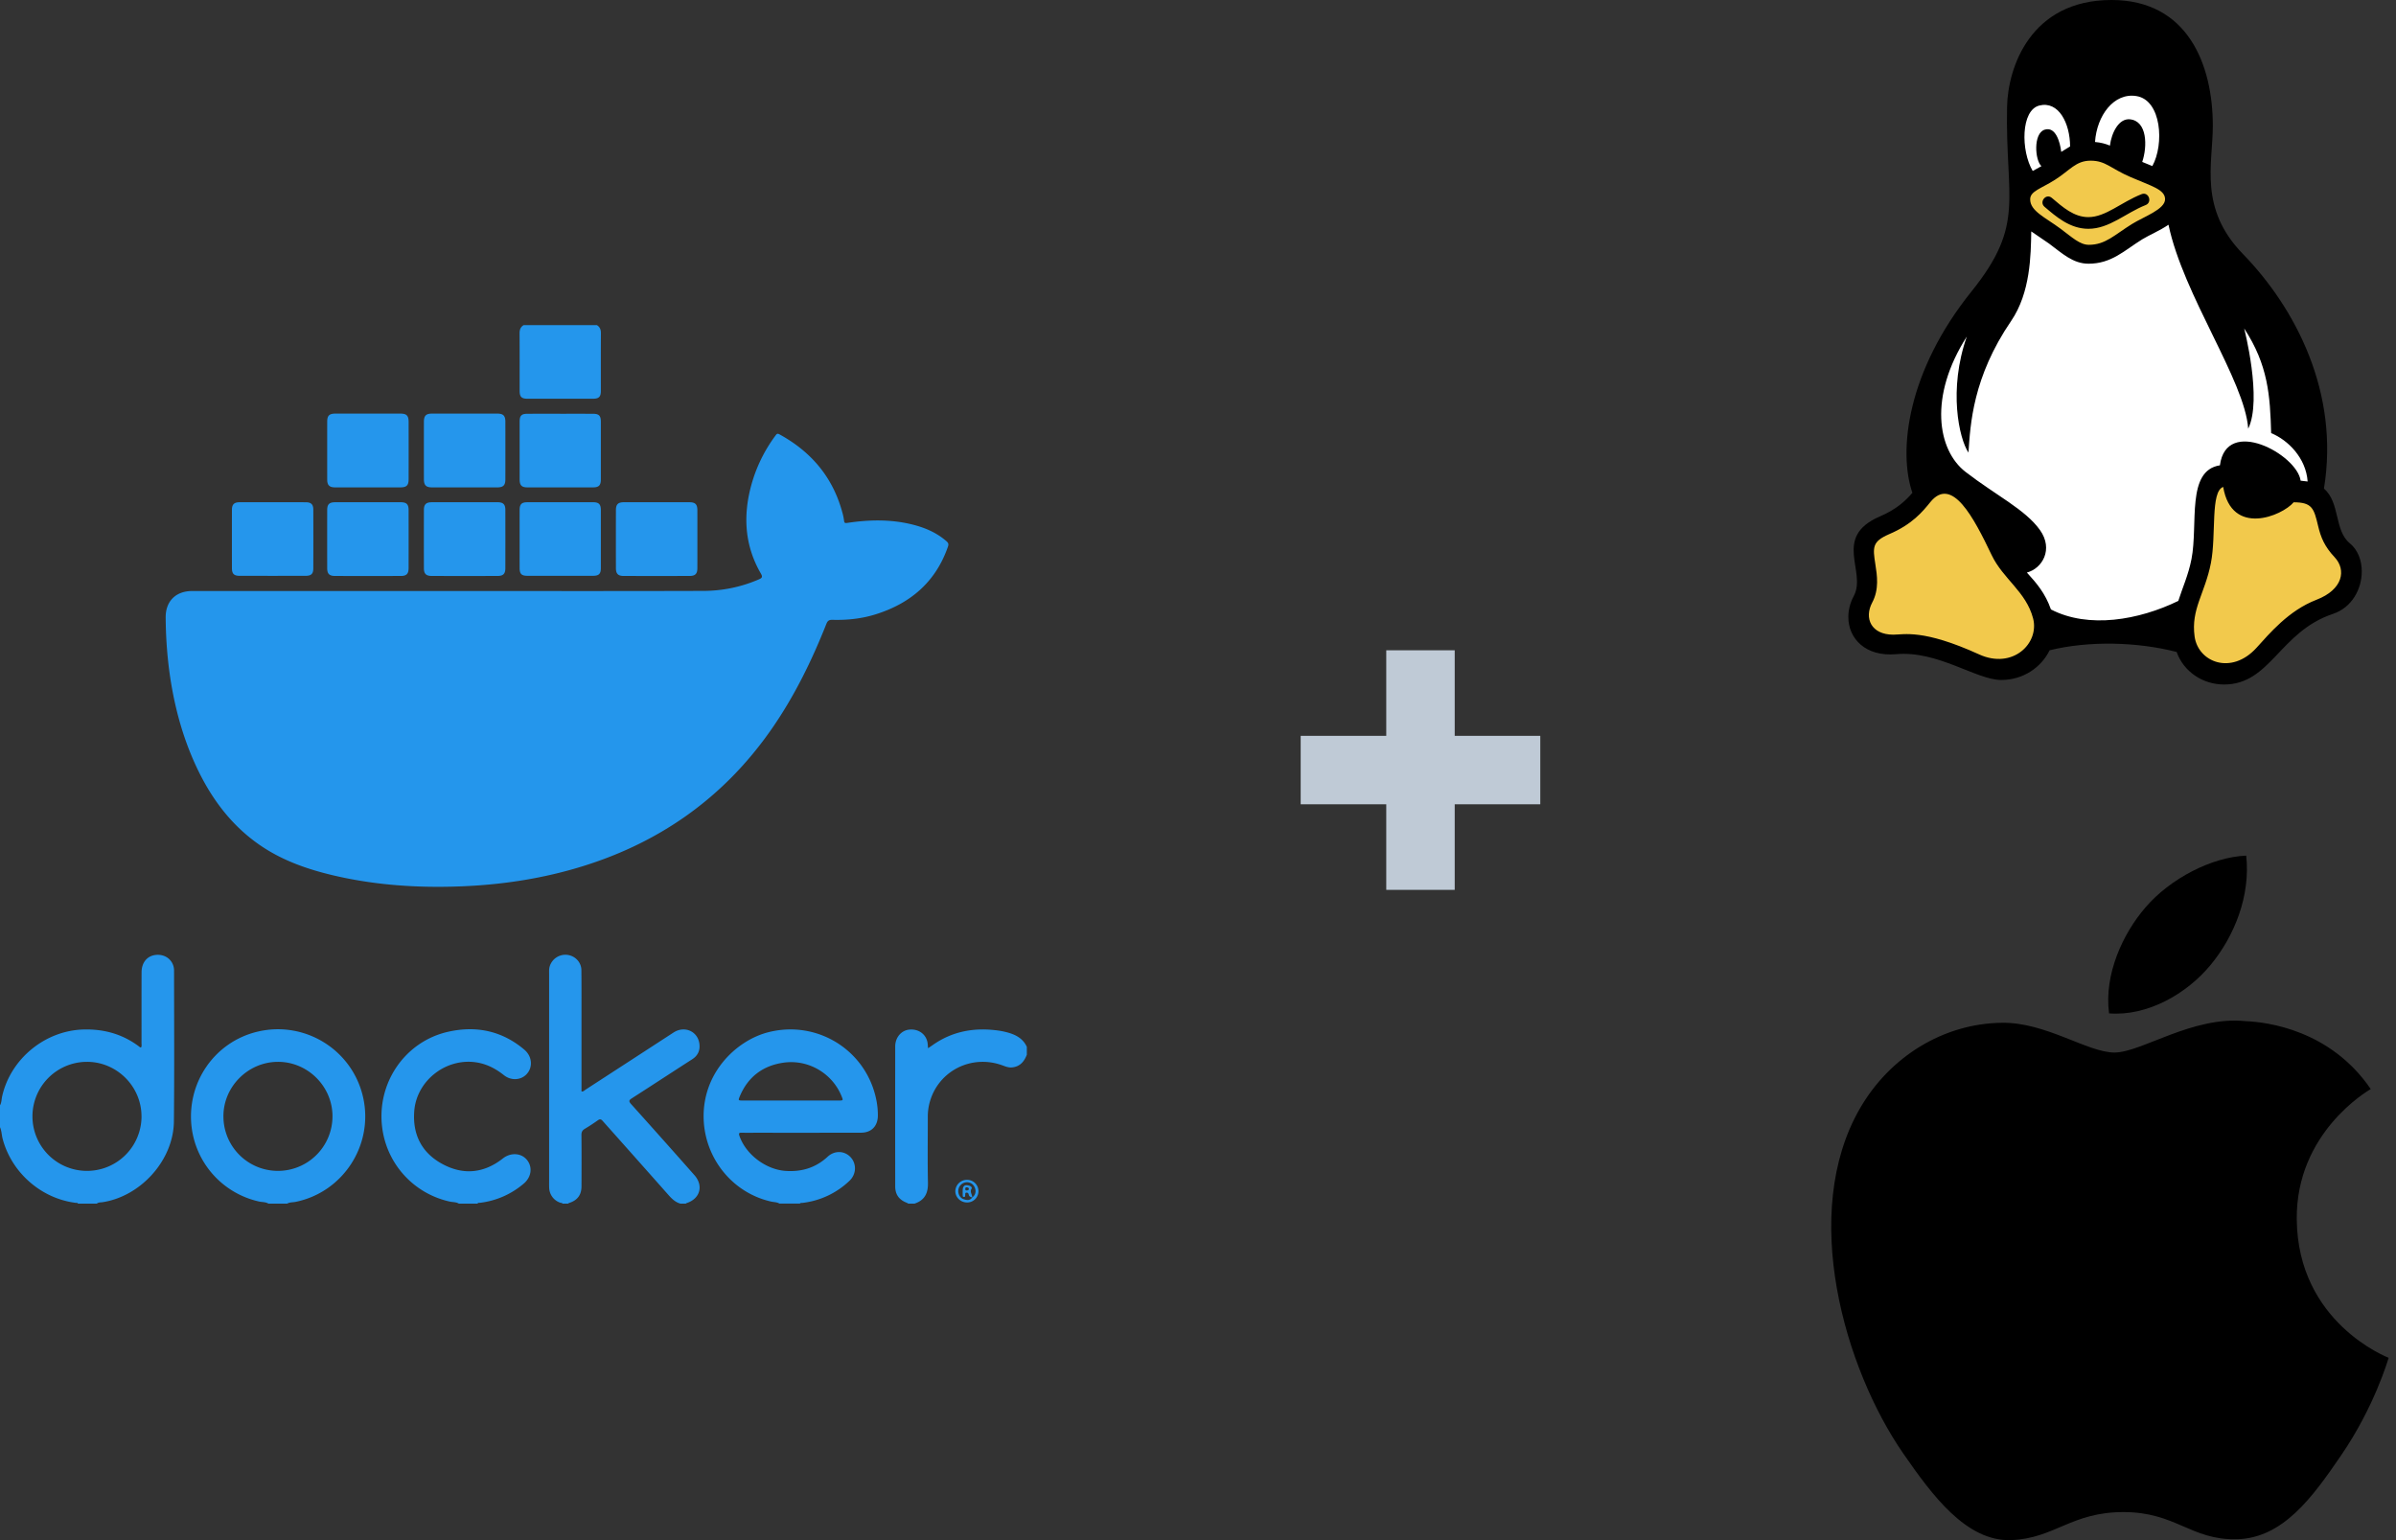 <svg xmlns="http://www.w3.org/2000/svg" fill="none" viewBox="0 0 140 90"><rect x="0" y="0" width="140" height="90" fill="#333333" stroke="none"/><rect width="100%" height="100%"/><g class="currentLayer"><path fill="#2596EC" d="M0 64.591c.094-.16.086-.346.124-.519.491-2.198 2.508-3.851 4.757-3.912 1.196-.033 2.28.27 3.241.991.034.025.063.069.123.052.047-.074.023-.159.024-.238.002-1.382-.002-2.764.003-4.146.002-.628.391-1.032.969-1.023.524.008.929.397.929.922.003 2.939.021 5.878-.009 8.816-.023 2.258-1.929 4.375-4.17 4.718-.113.017-.239-0-.336.085H4.559c-.029-.065-.09-.042-.139-.048C2.4 70.036.67 68.516.153 66.543c-.059-.224-.056-.461-.153-.675V64.591zm8.268.65c.003-1.75-1.44-3.194-3.187-3.191a3.187 3.187 0 00-2.942 1.967 3.186 3.186 0 004.16 4.164 3.186 3.186 0 001.97-2.94zM45.547 70.335c-.152-.092-.331-.083-.496-.121-2.264-.512-3.878-2.536-3.937-4.859-.068-2.675 1.924-4.563 3.778-5.035 2.923-.745 5.826 1.122 6.339 4.097.043.255.064.513.063.771-.002.615-.371 1.002-.987 1.003a1815.193 1815.193 0 01-6.04.002c-.311 0-.623.006-.934-.002-.157-.004-.175.044-.127.186.371 1.079 1.533 1.961 2.683 2.045.941.068 1.768-.176 2.47-.827.411-.381.99-.356 1.347.032.355.386.334.994-.07 1.374a4.764 4.764 0 01-2.732 1.29c-.059.007-.123-.008-.171.043h-1.185zm.658-6.025l2.8-0c.271 0 .271-.001.166-.258-.537-1.321-1.925-2.153-3.367-1.956-1.216.166-2.097.823-2.579 1.973-.097.233-.087.24.157.241.941.001 1.881.001 2.822 0zM32.872 70.335c-.035-.052-.095-.039-.144-.056a.953.953 0 01-.639-.859c-.007-.167-.004-.334-.004-.501-0-3.996-0-7.992 0-11.987 0-.151-.01-.304.032-.453a.96.96 0 011.032-.68c.456.056.817.429.822.89.011 1.048.006 2.096.006 3.145.001 1.314.001 2.629 0 3.946.111.022.171-.062.241-.107a4331.131 4331.131 0 005.138-3.337c.644-.417 1.424-.071 1.512.673.045.375-.091.678-.423.891-1.175.756-2.342 1.522-3.518 2.276-.172.11-.206.171-.052.342a603.734 603.734 0 013.698 4.151c.551.621.334 1.386-.463 1.638-.013.004-.023.018-.035.028h-.319c-.315-.086-.523-.308-.731-.543a1612.091 1612.091 0 00-3.809-4.287c-.094-.106-.161-.125-.28-.041-.248.175-.501.343-.761.498-.147.087-.203.187-.201.364.01 1.001.007 2.003.003 3.004-.002.505-.245.818-.73.969a.242.242 0 00-.055.036h-.319zM15.684 70.335c-.166-.101-.359-.082-.539-.121a5.079 5.079 0 01-3.939-4.273c-.351-2.623 1.308-5.06 3.855-5.658 2.79-.656 5.572 1.101 6.168 3.897.589 2.758-1.195 5.488-3.953 6.052-.166.034-.344.014-.498.104h-1.094zm3.744-5.105c-.001-1.748-1.452-3.19-3.199-3.18-1.741.01-3.18 1.455-3.174 3.187a3.186 3.186 0 001.969 2.944 3.188 3.188 0 001.22.241 3.187 3.187 0 002.942-1.972 3.188 3.188 0 00.241-1.22zM26.808 70.335c-.158-.099-.344-.079-.516-.117a5.076 5.076 0 01-3.961-4.33c-.33-2.591 1.321-5.022 3.848-5.594 1.64-.371 3.152-.061 4.46 1.047.465.394.511 1.046.113 1.448-.34.344-.898.366-1.308.041-.44-.35-.918-.611-1.476-.724-1.812-.365-3.628.99-3.764 2.832-.103 1.389.458 2.458 1.684 3.104 1.214.639 2.403.512 3.493-.345.45-.355 1.057-.329 1.395.067.353.413.285 1.01-.166 1.396a4.808 4.808 0 01-2.568 1.128c-.048.006-.11-.019-.139.047h-1.094zM60 61.628c-.155.409-.405.707-.876.749-.205.018-.386-.062-.571-.128-1.798-.644-3.715.329-4.225 2.146a3.219 3.219 0 00-.116.877c.001 1.284-.019 2.567.009 3.85.013.611-.198 1.02-.786 1.214h-.365a.43.43 0 00-.073-.045c-.459-.173-.688-.478-.689-.963-.003-2.726-.003-5.452 0-8.178.001-.52.348-.928.804-.981.518-.06.957.223 1.073.703.028.115.027.238.042.383.095-.065.181-.122.265-.181 1.101-.778 2.329-1.025 3.653-.875.264.027.525.077.78.149.466.137.863.361 1.074.827v.456z"/><path fill="#2496EC" d="M34.879 19c.178.111.235.269.233.479-.008 1.123-.003 2.246-.004 3.369-0.0.335-.114.451-.45.452a1493.217 1493.217 0 01-3.847-0c-.337-0-.448-.114-.448-.453-.001-1.123.004-2.246-.004-3.369-.002-.211.058-.367.235-.478h4.286zM26.158 34.537c4.984-0 9.968.009 14.952-.007a8.157 8.157 0 003.232-.674c.176-.076.236-.135.117-.339-.946-1.629-1.05-3.359-.566-5.147a8.709 8.709 0 011.428-2.929c.062-.084.103-.125.216-.063 1.856 1.014 3.123 2.501 3.68 4.561.047.16.081.324.102.489.015.142.071.146.193.128 1.294-.194 2.585-.219 3.865.112.706.183 1.36.467 1.919.953.118.103.144.176.094.321-.718 2.074-2.201 3.33-4.254 3.966-.811.251-1.65.336-2.497.313-.206-.006-.286.065-.357.245-.853 2.15-1.865 4.218-3.188 6.124-2.865 4.126-6.753 6.806-11.563 8.184-2.156.618-4.357.934-6.596 1.022-2.47.097-4.917-.059-7.33-.612-1.63-.374-3.195-.916-4.57-1.904-1.65-1.184-2.786-2.777-3.62-4.602-.801-1.752-1.274-3.598-1.528-5.504a25.155 25.155 0 01-.206-3.088c-.009-.953.591-1.549 1.546-1.549 4.976-.001 9.953-.001 14.93-0z"/><path fill="#2596EC" d="M21.506 29.349c.638 0 1.276 0 1.913 0.0.332.001.455.119.456.452.002 1.131.002 2.262 0 3.394-.001.335-.118.461-.451.462-1.283.004-2.566.004-3.849 0-.335-.001-.456-.126-.457-.457a752.114 752.114 0 01-0-3.394c.001-.341.124-.457.475-.457.638-.001 1.276-.001 1.913-0zM21.489 28.482c-.638 0-1.276.001-1.913-.001-.327-.001-.457-.128-.457-.455a873.551 873.551 0 010-3.394c.001-.342.124-.462.474-.462a1459.787 1459.787 0 013.804-0c.361.001.478.119.479.48.002 1.116.002 2.232 0 3.348-0.0.37-.118.483-.496.483a991.432 991.432 0 01-1.891 0zM27.171 29.349c.638 0 1.276-.001 1.913 0.0.314.001.444.126.444.442a720.267 720.267 0 010 3.416c-.001.319-.123.448-.441.449a525.944 525.944 0 01-3.872 0c-.319-.001-.445-.13-.446-.446a590.218 590.218 0 01-0-3.416c.001-.324.133-.445.465-.445a892.405 892.405 0 011.936-0zM38.372 29.349c.638 0 1.276 0 1.913 0.0.341.001.462.121.463.469.002 1.124.002 2.247-0 3.371-.001.337-.117.466-.446.467a525.918 525.918 0 01-3.872-0c-.317-.001-.44-.131-.441-.45a590.57 590.57 0 01-0-3.394c.001-.345.127-.463.47-.464a871.603 871.603 0 011.913-0zM27.127 28.482c-.63 0-1.26.001-1.89-.001-.34-.001-.467-.126-.468-.469-.002-1.123-.002-2.247 0-3.371.001-.346.125-.471.467-.471 1.275-.002 2.551-.002 3.826 0 .343.001.466.124.467.47a881.649 881.649 0 01-0 3.371c-.001.354-.125.47-.488.471-.638.001-1.276.001-1.913 0zM15.938 29.349c.645 0 1.29-.001 1.935.001.301.001.433.123.434.428.004 1.146.004 2.292 0 3.438-.001.32-.125.432-.45.433-1.283.002-2.565.002-3.848 0-.337-0-.456-.116-.457-.449a864.445 864.445 0 01 0-3.415c.001-.312.132-.435.45-.436a625.832 625.832 0 011.935-0z"/><path fill="#2496EC" d="M32.734 24.179c.637 0 1.275-.001 1.913.001.352.001.46.11.461.463a2518.435 2518.435 0 01-0 3.37c-0.0.349-.117.468-.46.468-1.275.001-2.55.001-3.825 0-.343-0-.46-.119-.46-.468-.001-1.123-.001-2.247 0-3.37 0-.355.107-.463.46-.463.638-.002 1.275-.001 1.913-.001zM32.721 33.649c-.637 0-1.275.002-1.913-.001-.336-.001-.446-.114-.446-.455a1919.004 1919.004 0 010-3.392c0-.334.118-.452.451-.452 1.283-.001 2.565-.001 3.848 0 .33 0.0.446.119.447.457.001 1.131.001 2.262 0 3.392-0.0.334-.115.449-.452.45-.645.002-1.29.001-1.935.001z"/><path fill="#2596EC" d="M56.51 68.946a.663.663 0 01.255.051.674.674 0 01.215.145c.061.062.11.136.143.216a.673.673 0 01.049.255.653.653 0 01-.054.254.663.663 0 01-.146.214.668.668 0 01-.218.141.659.659 0 01-.255.046c-.38-.003-.689-.312-.678-.678a.677.677 0 01.214-.462.674.674 0 01.475-.181zm.297 1.028c.194-.139.247-.362.142-.594a.486.486 0 00-.24-.248.486.486 0 00-.344-.027.517.517 0 00-.26.175.521.521 0 00-.111.293c-.014.216.114.442.315.506.179.058.37.091.501-.109l-.003.003z"/><path fill="#2596EC" d="M56.81 69.97c-.116-.01-.195-.059-.214-.186-.01-.071-.067-.098-.135-.091-.081.008-.057.074-.062.123-.007.056.017.137-.079.13-.089-.007-.067-.086-.07-.142-.003-.076 0-.152 0-.228 0-.288.126-.376.403-.285.084.028.158.105.119.164-.131.192.046.347.035.52l.003-.003zm-.309-.587c-.063-.007-.1.015-.1.085-.001.06.012.104.085.098.062-.005.128-.014.126-.094-.002-.063-.056-.081-.111-.088z"/><path fill="#BFCAD6" fill-rule="evenodd" d="M85 38h-4v5h-5v4h5v5h4v-5h5v-4h-5v-5z" clip-rule="evenodd"/><path fill="#fff" d="M115.5 18.333c-3 2.667-3.194 6.944-2.917 8.75l4.167 3.333 2.5 6.25 8.333-.417 1.667-8.333c.417 0 1.417.25 2.083 1.25 6 1.333 4.167-4.444 2.5-7.5-1.25-1.667-5.451-5-6.25-14.583-.416-5-7.916-4.583-9.166-2.917S119.25 15 115.5 18.333z"/><path fill="#F2C94C" d="M118.417 34.167c-.834-1.25-3.334-5.833-5.417-6.25-.139.555-.75 1.833-2.083 2.5-1.667.833-2.084 1.667-1.667 2.917.417 1.25-2.083 4.167.417 4.167 4.166 0 7.083 2.5 8.75 1.25 1.666-1.25.833-3.333 0-4.583zM130.917 27.917c-2.084-.417-2.5 1.25-2.084 2.917.417 1.667-1.25 5-1.25 6.667 2.084 3.333 4.584 1.667 6.25-.833 5-2.917 3.334-3.333 2.5-5.833-.833-2.5-3.333-2.5-5.416-2.917zM121.75 8.75L118 11.667 122.167 15 128 11.667 121.75 8.75z"/><path fill="#000" d="M137.302 31.748c-.917-.743-.56-2.385-1.512-3.195.922-5.608-1.662-10.552-4.742-13.72-2.585-2.658-1.751-5.245-1.751-7.483 0-3.577-1.469-7.35-5.917-7.35-4.755 0-6.058 3.967-6.105 6.23-.113 5.437 1.098 6.85-2.083 10.807-3.744 4.655-4.295 9.298-3.45 11.762-.395.46-.929.97-1.925 1.392-2.754 1.2-.735 3.208-1.497 4.633-.217.405-.32.828-.32 1.233 0 1.25.993 2.332 2.798 2.17 2.435-.217 4.682 1.508 6.135 1.508 1.284 0 2.337-.73 2.827-1.735 2.295-.565 5.128-.493 7.422.098C127.593 39.25 128.71 40 129.952 40c2.718 0 3.241-3.082 6.36-4.125 1.123-.375 1.688-1.465 1.688-2.48 0-.65-.232-1.268-.698-1.647zm-15.245-17.442c-.532 0-.972-.43-1.667-.947-.88-.653-1.775-1.03-1.765-1.717 0-.472.632-.617 1.448-1.135.877-.555 1.219-1.118 2.082-1.118.883 0 1.15.447 2.35.965 1.18.512 2.002.712 2.002 1.288 0 .592-1.235 1.015-1.93 1.447-1.022.63-1.547 1.217-2.52 1.217zm2.775-8.692c1.47.235 1.635 2.818.931 4.09l-.591-.242c.306-.905.301-2.395-.725-2.49-.652-.06-1.072.8-1.162 1.537-.255-.107-.533-.183-.872-.212.104-1.538 1.097-2.895 2.419-2.683zm-5.672.552c1.127-.28 1.792 1.03 1.797 2.392l-.517.317c-.07-.572-.325-1.495-.965-1.298-.685.213-.573 1.805-.192 2.132l-.51.283c-.7-1.178-.698-3.555.387-3.825zm-3.525 32.072c-3.272-1.488-4.383-1.15-5.008-1.15-1.295 0-1.719-.965-1.232-1.878.413-.775.285-1.587.183-2.238-.156-.998-.185-1.323.797-1.753 1.358-.577 1.962-1.318 2.412-1.873 1.263-1.562 2.538.895 3.583 3.083.678 1.418 2.013 2.137 2.425 3.708.378 1.452-1.183 3.002-3.16 2.102zm11.645-3.123c-2.307 1.122-5.245 1.637-7.443.498-.325-.938-.845-1.545-1.405-2.155.898-.237 1.565-1.357.766-2.482-.851-1.202-2.591-2.04-4.35-3.4-1.645-1.272-2.165-4.407.075-7.91-1.091 3.103-.453 5.963.095 6.782.114-1.647.244-4.397 2.494-7.692 1.135-1.663 1.151-3.86 1.176-5.233l1.034.707c.76.562 1.396 1.18 2.31 1.18 1.35 0 2.096-.777 3.136-1.422.407-.25 1.022-.503 1.539-.855.866 4.127 4.456 9.09 4.658 11.917.835-1.72-.237-5.857-.237-5.857 1.404 2.142 1.515 3.927 1.577 6.117.982.402 2.035 1.448 2.132 2.827l-.409-.047c-.21-1.532-4.345-3.782-4.716-.898-1.984.302-1.262 3.443-1.662 5.48-.183.932-.523 1.668-.77 2.443zm8.077-.068c-1.642.633-2.75 1.978-3.512 2.813-1.467 1.61-3.407.838-3.613-.668-.219-1.61.6-2.488.953-4.29.322-1.645-.038-4.177.718-4.447.492 2.922 3.444 1.693 4.117.897 1.095 0 1.187.37 1.432 1.395.153.642.365 1.182.963 1.817.697.745.483 1.888-1.058 2.483zM122.023 13.37c-1.085 0-1.896-.722-2.556-1.282-.339-.285.083-.812.421-.525.645.547 1.295 1.125 2.135 1.125 1.012 0 1.904-.865 3.112-1.342.412-.162.647.475.238.637-1.173.462-2.115 1.387-3.35 1.387zM134.201 71.251c.057 6.053 5.311 8.067 5.369 8.093-.044.142-.84 2.871-2.768 5.689-1.667 2.437-3.398 4.865-6.123 4.915-2.679.049-3.54-1.588-6.602-1.588-3.061 0-4.018 1.538-6.553 1.637-2.632.1-4.635-2.635-6.316-5.062-3.435-4.967-6.06-14.033-2.535-20.154 1.751-3.039 4.88-4.964 8.276-5.013 2.584-.049 5.023 1.738 6.602 1.738 1.578 0 4.542-2.15 7.657-1.834 1.305.054 4.965.527 7.316 3.968-.189.117-4.368 2.55-4.323 7.611zm-5.033-14.864c1.397-1.691 2.337-4.045 2.08-6.387-2.013.081-4.448 1.342-5.892 3.032-1.294 1.496-2.428 3.892-2.122 6.187 2.244.174 4.537-1.14 5.934-2.832"/></g></svg>